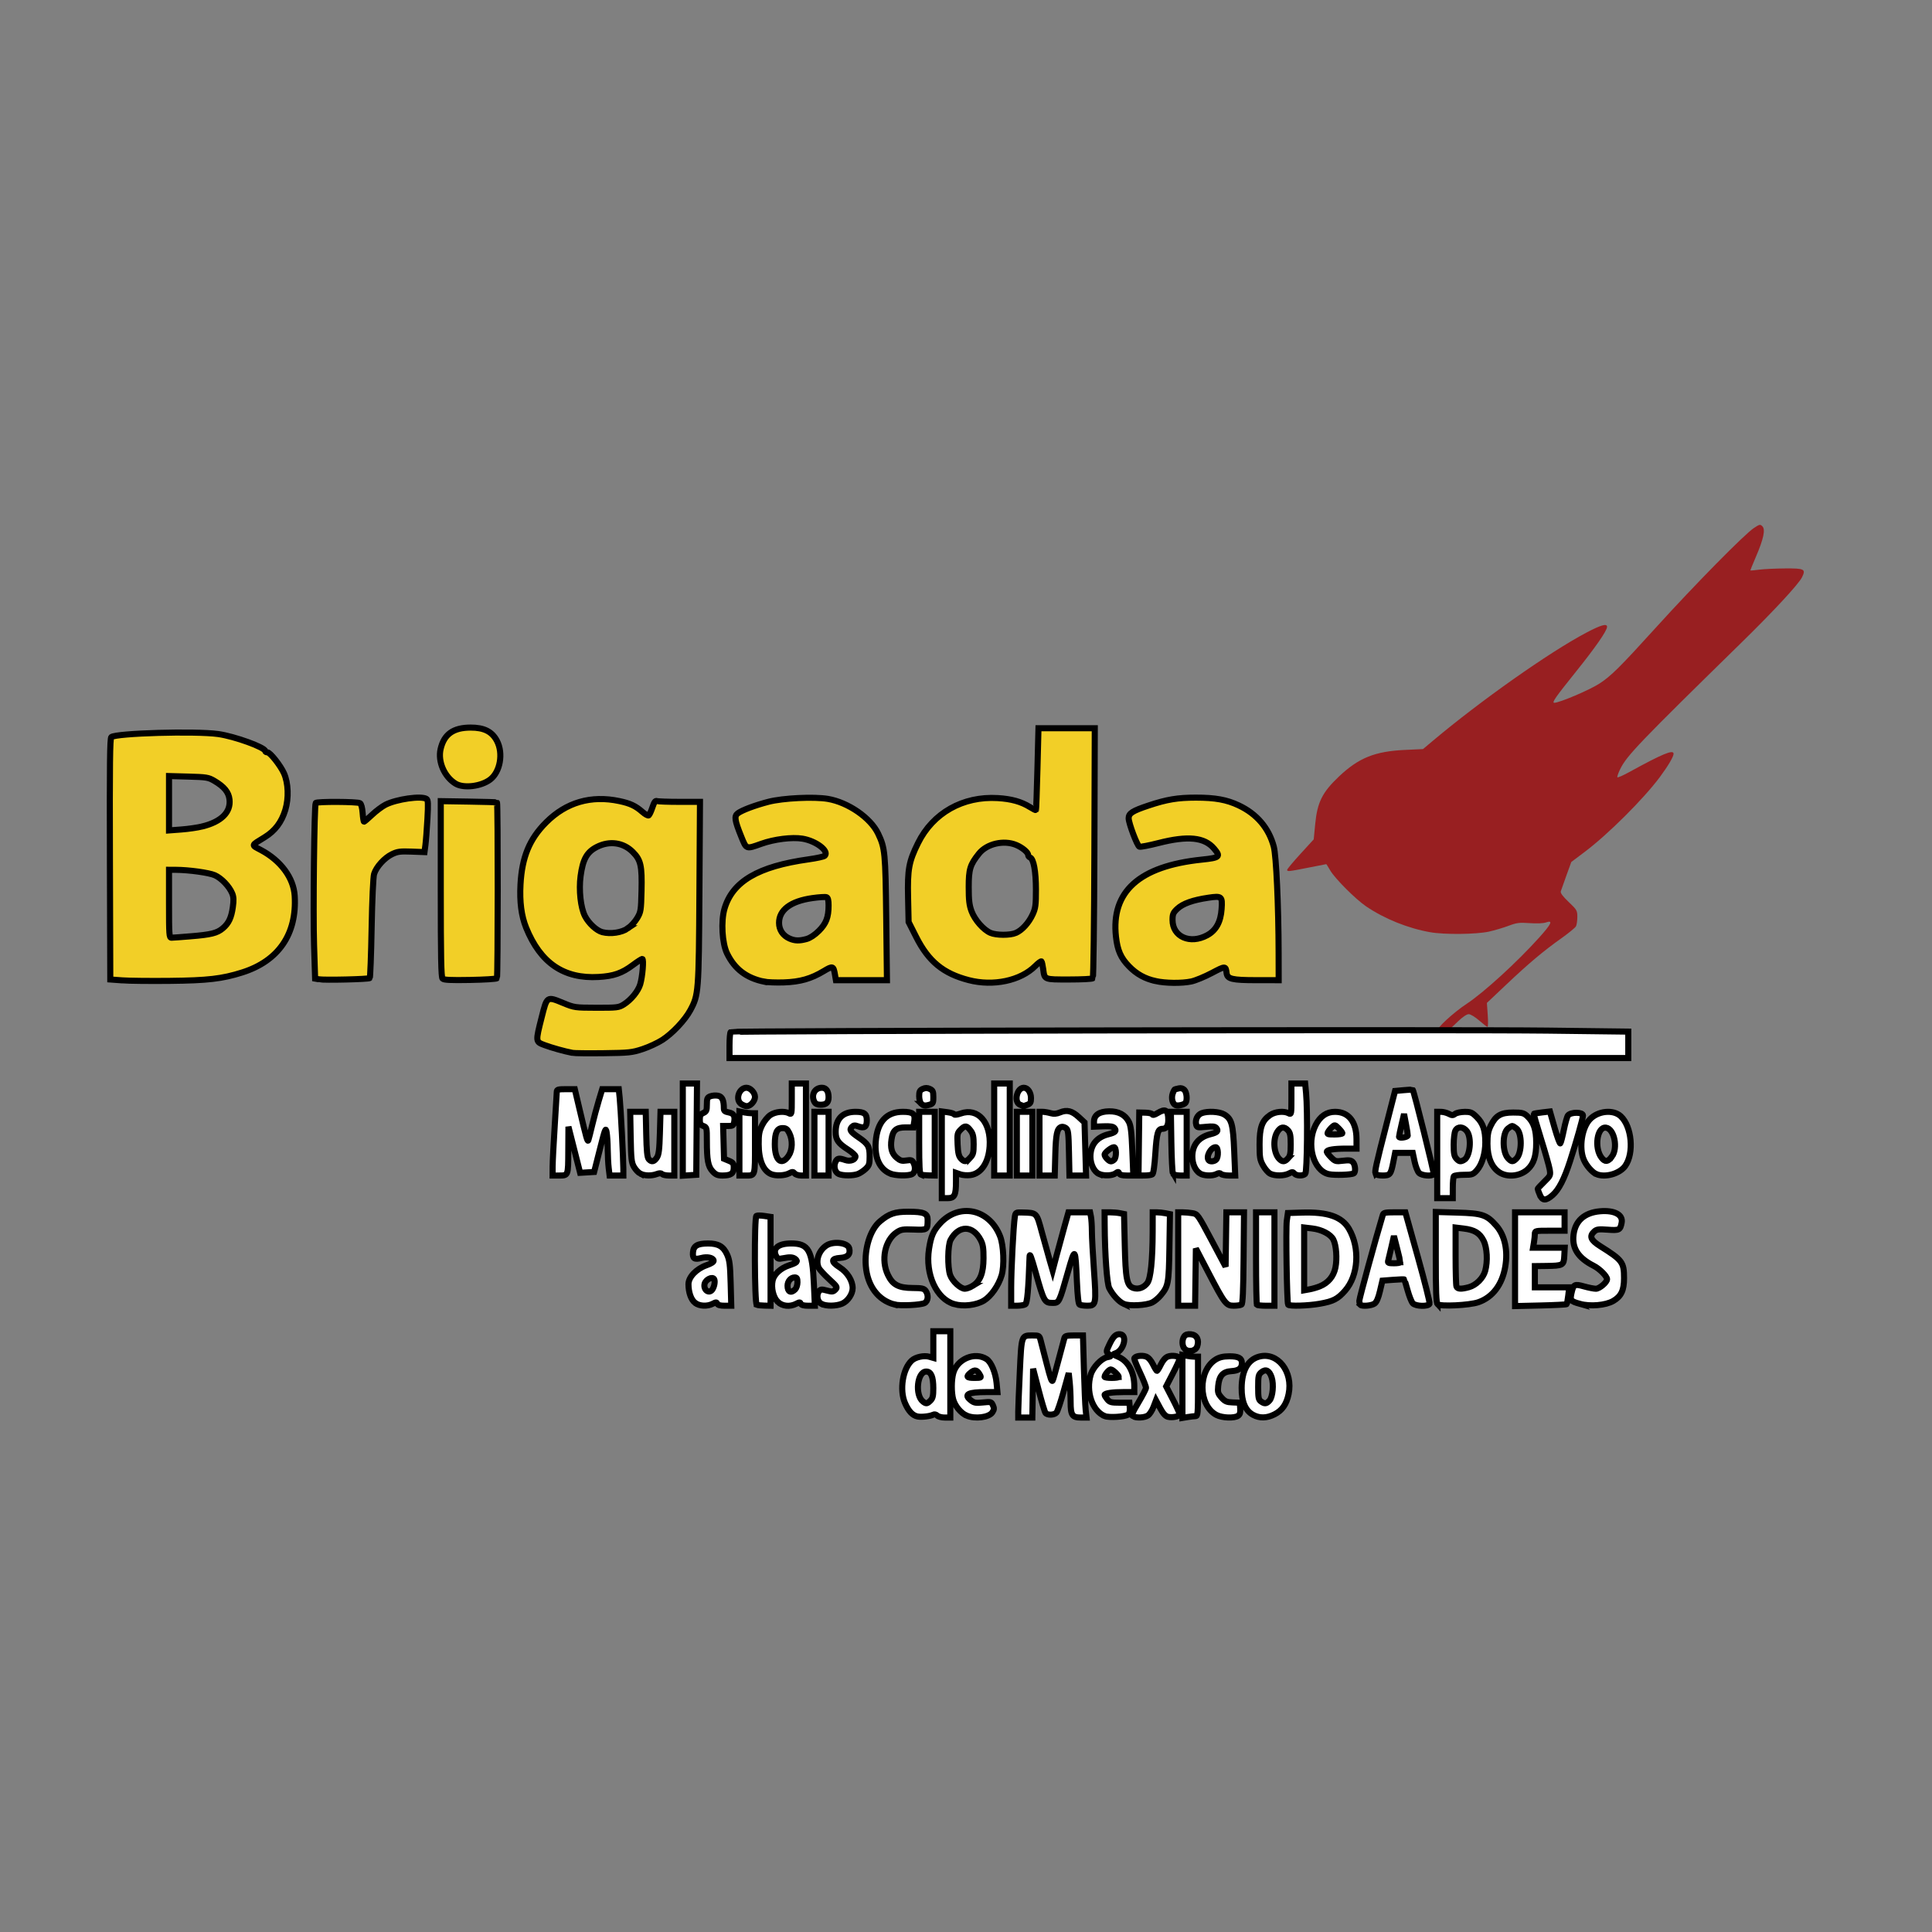 <svg xmlns="http://www.w3.org/2000/svg" xmlns:svg="http://www.w3.org/2000/svg" id="svg1" width="1365" height="1365" viewBox="0 0 1365 1365"><rect x="0" y="0" width="1365" height="1365" fill="#808080" stroke="none"/><defs id="defs1"></defs><g id="g1"><g id="g9" transform="translate(-8.585,-27.472)"><path style="fill:#f2cf27;stroke:#000000;stroke-opacity:1;stroke-width:4.3;stroke-dasharray:none" d="m 413,771.344 c -5.655,-1.097 -14.561,-3.582 -19.616,-5.473 -6.518,-2.439 -6.495,-2.214 -2.039,-19.871 3.731,-14.782 3.553,-14.667 15.254,-9.839 7.735,3.192 8.228,3.261 23.401,3.3 14.512,0.037 15.738,-0.109 19.233,-2.282 5.159,-3.208 10.21,-9.377 11.672,-14.255 C 462.522,717.526 463.55,705 462.375,705 c -0.503,0 -3.491,1.927 -6.64,4.283 -7.771,5.812 -13.544,7.824 -24.235,8.442 -24.54,1.421 -41.112,-9.859 -51.209,-34.855 -3.335,-8.258 -4.632,-18.216 -3.967,-30.478 1.049,-19.357 6.321,-32.125 18.135,-43.922 14.183,-14.162 31.721,-19.258 51.705,-15.023 7.709,1.634 11.433,3.382 16.293,7.649 1.916,1.682 3.913,2.794 4.437,2.47 0.524,-0.324 1.709,-2.864 2.633,-5.645 1.224,-3.684 2.081,-4.902 3.158,-4.488 0.813,0.312 7.997,0.568 15.963,0.568 h 14.484 l -0.399,64.25 c -0.437,70.268 -0.583,72.16 -6.436,82.978 -3.789,7.004 -12.534,16.297 -19.717,20.954 -3.257,2.111 -9.557,5.035 -14,6.496 -7.476,2.459 -9.532,2.675 -27.578,2.904 -10.725,0.136 -20.625,0.028 -22,-0.238 z m 39.171,-87.962 c 2.175,-1.508 5.164,-4.798 6.642,-7.311 2.526,-4.297 2.707,-5.44 3.025,-19.136 0.413,-17.796 -0.502,-21.861 -6.206,-27.565 -6.736,-6.736 -16.42,-8.069 -25.385,-3.494 -7.026,3.586 -9.879,8.705 -11.467,20.579 -1.323,9.887 0.045,22.344 3.107,28.284 2.649,5.141 8.243,10.302 12.272,11.324 5.888,1.493 13.658,0.337 18.013,-2.681 z m 96.065,37.625 c -12.401,-2.637 -20.589,-8.898 -25.939,-19.831 -3.516,-7.186 -4.431,-22.763 -1.858,-31.615 5.613,-19.308 23.73,-29.962 59.428,-34.948 5.702,-0.796 10.843,-1.923 11.423,-2.503 3.307,-3.307 -6.11,-10.534 -15.775,-12.107 -7.39,-1.203 -19.867,0.353 -29.016,3.618 -10.906,3.892 -10.517,4.032 -14.22,-5.121 -4.634,-11.457 -5.068,-14.398 -2.416,-16.398 2.936,-2.214 12.05,-5.643 21.636,-8.138 10.201,-2.656 32.264,-3.726 42.073,-2.041 14.29,2.455 30.086,13.381 35.411,24.494 4.892,10.209 5.193,13.349 5.736,59.833 L 635.231,720 H 617.203 599.176 l -0.637,-3.77 c -1.073,-6.354 -1.546,-6.514 -7.903,-2.685 -9.008,5.426 -16.712,7.623 -28.136,8.02 -5.5,0.192 -11.919,-0.06 -14.264,-0.559 z M 578.5,690.881 c 2.474,-0.685 5.769,-2.876 8.637,-5.744 5.142,-5.142 6.849,-9.601 6.857,-17.918 0.004,-3.765 -0.423,-5.446 -1.487,-5.854 -0.821,-0.315 -5.34,-0.027 -10.042,0.641 C 567.267,664.162 559,670.331 559,679.513 c 0,4.933 2.748,9.033 7.415,11.066 3.808,1.658 6.909,1.736 12.085,0.303 z M 693,719.945 c -17.982,-4.662 -28.365,-13.185 -37.096,-30.45 l -5.37,-10.618 -0.376,-17.239 c -0.438,-20.074 0.518,-25.302 7.037,-38.505 10.513,-21.292 31.715,-33.264 56.305,-31.795 9.659,0.577 16.701,2.549 22.844,6.397 2.114,1.324 3.988,2.263 4.163,2.086 0.175,-0.177 0.647,-13.26 1.049,-29.072 L 742.287,542 h 19.893 19.893 l -0.286,87.917 c -0.157,48.354 -0.661,88.292 -1.119,88.75 -0.458,0.458 -8.012,0.833 -16.786,0.833 -17.855,0 -17.259,0.244 -18.283,-7.476 -0.344,-2.596 -0.882,-4.976 -1.195,-5.289 -0.313,-0.313 -2.288,1.149 -4.388,3.25 -10.388,10.388 -29.635,14.466 -47.014,9.96 z m 33.282,-33.326 c 4.4,-1.888 9.159,-7.127 11.917,-13.119 2.014,-4.376 2.3,-6.559 2.293,-17.5 -0.008,-12.904 -1.621,-21.728 -4.147,-22.698 C 735.605,633.018 735,632.238 735,631.567 c 0,-1.848 -4.064,-5.278 -8.402,-7.091 -8.807,-3.68 -20.763,-0.922 -26.349,6.078 C 693.947,638.453 693,641.541 693,654.197 c 0,9.363 0.412,12.829 2.044,17.19 2.265,6.053 8.368,13.017 13.284,15.155 4.123,1.793 13.858,1.835 17.955,0.078 z M 825,720.61 c -7.578,-1.685 -13.41,-4.927 -18.775,-10.438 -5.77,-5.927 -8.103,-11.216 -9.179,-20.815 -3.582,-31.945 16.398,-49.935 60.575,-54.54 12.787,-1.333 13.585,-2.042 8.753,-7.785 -6.785,-8.063 -18.563,-9.242 -39.295,-3.932 -6.66,1.706 -12.722,2.866 -13.471,2.579 C 812.06,625.086 806,609.093 806,605.603 c 0,-3.51 2.638,-5.203 14.027,-9.003 12.907,-4.306 20.568,-5.584 33.473,-5.584 13.698,0 21.705,1.45 30.266,5.48 12.764,6.01 21.238,15.963 24.759,29.079 1.753,6.532 3.359,41.688 3.433,75.175 L 912,720 896.25,719.985 c -17.227,-0.016 -20.541,-0.805 -21.049,-5.01 -0.621,-5.138 -0.841,-5.139 -10.421,-0.073 -5.104,2.699 -11.665,5.401 -14.579,6.003 -6.786,1.402 -18.165,1.269 -25.201,-0.295 z m 36.5,-32.383 c 6.255,-3.411 9.531,-9.371 10.169,-18.499 0.627,-8.967 0.122,-9.399 -9.359,-7.999 -10.962,1.618 -18.029,4.142 -21.946,7.836 -2.884,2.72 -3.363,3.837 -3.363,7.839 0,11.944 12.4,17.422 24.5,10.823 z M 95,720.122 86.5,719.5 86.244,634.377 c -0.202,-67.341 0.007,-85.336 1,-86.142 3.417,-2.774 59.307,-4.375 75.433,-2.16 C 174.26,547.665 196,555.551 196,558.162 c 0,0.461 0.665,0.838 1.477,0.838 1.922,0 9.28,9.284 11.756,14.833 3.068,6.875 3.451,17.557 0.927,25.867 -2.634,8.672 -7.253,14.782 -14.59,19.3 -9.84,6.059 -9.631,5.317 -2.559,9.086 14.034,7.48 23.021,19.692 23.782,32.316 1.628,27.01 -11.404,46.017 -37.121,54.141 -14.169,4.476 -24.294,5.65 -51.172,5.935 -13.75,0.146 -28.825,-0.015 -33.5,-0.357 z m 48.399,-31.139 c 14.373,-1.191 18.557,-2.233 22.591,-5.628 4.18,-3.517 6.029,-7.426 7.104,-15.018 0.687,-4.854 0.574,-7.194 -0.469,-9.69 -2.072,-4.96 -7.621,-10.757 -12.261,-12.809 -4.085,-1.807 -18.391,-3.786 -27.614,-3.82 L 128,642 v 24 c 0,22.197 0.132,23.999 1.75,23.984 0.963,-0.009 7.105,-0.459 13.649,-1.002 z m 7.996,-77.574 c 13.503,-3.303 20.355,-10.065 19.338,-19.083 -0.582,-5.167 -3.732,-9.03 -10.723,-13.151 -4.152,-2.447 -5.524,-2.675 -18.25,-3.024 L 128,575.773 v 19.203 19.203 l 8.75,-0.664 c 4.812,-0.365 11.403,-1.313 14.645,-2.106 z m 82.465,107.955 -2.64,-0.476 -0.75,-23.694 c -0.724,-22.879 0.149,-98.769 1.154,-100.396 0.683,-1.105 29.542,-0.978 31.306,0.138 0.89,0.563 1.597,3.204 1.87,6.985 0.242,3.344 0.68,6.079 0.973,6.079 0.293,0 2.86,-2.2 5.703,-4.89 2.844,-2.689 7.097,-5.873 9.453,-7.074 7.796,-3.977 25.274,-6.459 28.977,-4.115 1.157,0.733 1.274,3.256 0.656,14.235 -0.413,7.339 -1.046,15.594 -1.407,18.344 l -0.656,5 -9.225,-0.351 c -7.9,-0.301 -9.875,-0.037 -13.747,1.838 -5.333,2.582 -11.091,8.938 -12.633,13.948 -0.645,2.096 -1.365,17.856 -1.746,38.233 -0.356,19.067 -0.956,34.975 -1.332,35.351 -0.805,0.804 -32.103,1.541 -35.956,0.846 z M 321.25,718.877 c -0.973,-0.994 -1.25,-15.037 -1.251,-63.327 l -10e-4,-62.05 19.729,0.312 c 10.851,0.171 19.849,0.431 19.995,0.577 0.718,0.718 0.664,123.55 -0.054,124.274 -0.458,0.461 -9.008,0.985 -19,1.165 -13.778,0.248 -18.47,0.019 -19.418,-0.95 z m 9.207,-137.74 c -7.954,-4.85 -12.614,-15.615 -10.578,-24.435 2.416,-10.465 8.922,-15.141 21.121,-15.179 9.59,-0.03 15.21,2.794 18.68,9.384 4.636,8.805 2.316,21.973 -4.821,27.361 -6.457,4.875 -18.743,6.32 -24.401,2.869 z" id="path13"></path><path style="fill:#981f21" d="m 576.673,755.25 c 29.245,-0.147 77.395,-0.147 107,-8e-5 29.605,0.147 5.677,0.268 -53.173,0.268 -58.85,5e-5 -83.072,-0.12 -53.827,-0.268 z m 448.15,-0.008 c -2.254,-0.485 10.449,-12.265 20.041,-18.584 12.107,-7.976 35.811,-29.651 51.291,-46.9 8.64,-9.627 9.86,-12.357 4.724,-10.567 -1.885,0.657 -6.443,0.854 -11.509,0.496 -7.376,-0.521 -9.187,-0.291 -15.014,1.902 -3.644,1.372 -9.828,3.204 -13.741,4.072 -8.988,1.993 -31.466,2.227 -41.615,0.434 -15.714,-2.776 -32.268,-9.458 -45.233,-18.256 -7.41,-5.029 -21.938,-19.569 -25.321,-25.341 -1.45,-2.474 -2.706,-4.497 -2.791,-4.494 -0.085,0.002 -5.78,1.117 -12.655,2.477 -14.216,2.812 -15,2.892 -15,1.524 0,-0.547 4.219,-5.61 9.377,-11.25 l 9.377,-10.255 1.061,-10.932 c 1.483,-15.278 5.021,-22.355 16.705,-33.415 13.994,-13.247 25.439,-17.864 46.715,-18.85 l 12.734,-0.59 6.766,-5.69 c 33.782,-28.414 82.318,-62.641 108.409,-76.451 10.445,-5.528 14.856,-6.791 14.856,-4.254 0,2.774 -8.047,14.373 -22.221,32.028 C 1107.4,520.258 1104.801,524 1106.736,524 c 3.635,0 24.659,-8.926 31.764,-13.486 8.179,-5.25 14.617,-11.634 40.35,-40.014 27.202,-30.001 62.336,-65.677 68.949,-70.012 4.004,-2.625 4.413,-2.705 5.958,-1.159 2.253,2.253 0.801,9.039 -4.625,21.617 -2.241,5.195 -3.975,9.519 -3.853,9.609 0.122,0.09 2.921,-0.185 6.221,-0.611 3.3,-0.426 11.527,-0.813 18.281,-0.859 13.765,-0.095 14.803,0.448 11.952,6.257 -2.364,4.815 -20.098,23.947 -42.789,46.159 -72.156,70.634 -80.993,79.85 -85.62,89.283 -1.425,2.906 -2.329,5.545 -2.009,5.865 0.32,0.32 4.093,-1.347 8.384,-3.703 23.571,-12.946 31.302,-16.133 31.302,-12.905 0,2.036 -3.934,8.698 -9.756,16.52 -11.401,15.318 -36.392,40.228 -52.725,52.554 l -9.787,7.386 -3.446,9.5 c -1.895,5.225 -3.683,10.272 -3.973,11.215 -0.362,1.179 1.38,3.53 5.581,7.527 5.817,5.536 6.107,6.039 6.107,10.601 0,2.634 -0.435,5.602 -0.967,6.596 -0.532,0.994 -5.144,4.772 -10.25,8.396 -12.838,9.112 -22.968,17.628 -38.983,32.767 l -13.699,12.951 0.598,8.474 c 0.329,4.661 0.266,8.474 -0.139,8.474 -0.406,0 -3.052,-2.025 -5.881,-4.5 -2.86,-2.502 -6.152,-4.5 -7.415,-4.5 -1.37,0 -4.352,2.006 -7.517,5.057 -2.886,2.781 -5.247,5.002 -5.247,4.935 0,-0.067 -0.675,0.092 -1.5,0.354 -2.927,0.928 -5.522,1.252 -7.176,0.896 z m 76.992,0.008 c 10.624,-0.162 27.724,-0.162 38,5.4e-4 10.276,0.162 1.584,0.295 -19.316,0.295 -20.9,-3e-4 -29.308,-0.133 -18.684,-0.295 z" id="path10"></path><path style="fill:#ffffff;stroke:#000000;stroke-opacity:1;stroke-width:4.3;stroke-dasharray:none" d="m 657,1028.273 c -3.605,-0.646 -6.525,-3.741 -9.036,-9.578 -3.984,-9.261 -1.564,-24.228 4.856,-30.034 2.674,-2.419 8.583,-3.693 12.249,-2.641 L 668,986.86 V 977.43 968 h 6 6 v 30.5 30.5 h -3.929 c -2.161,0 -4.554,-0.626 -5.319,-1.391 -0.806,-0.806 -1.993,-1.07 -2.821,-0.628 -2.078,1.107 -8.034,1.812 -10.931,1.292 z M 666,1017 c 1.609,-1.609 1.997,-3.321 1.985,-8.75 -0.018,-8.136 -1.56,-11.75 -5.015,-11.75 -6.393,0 -8.155,16.754 -2.234,21.25 2.222,1.687 2.927,1.587 5.264,-0.75 z m 25.45,10.593 c -3.992,-1.739 -8.115,-6.724 -9.406,-11.374 -1.348,-4.853 -1.317,-13.695 0.065,-18.672 2.78,-10.014 15.231,-15.206 23.56,-9.824 3.213,2.076 6.342,9.591 7.021,16.864 l 0.599,6.414 h -7.52 c -13.482,0 -16.585,1.64 -11.168,5.901 2.205,1.735 3.494,1.953 8.459,1.435 5.598,-0.585 5.909,-0.497 7.04,1.985 0.964,2.116 0.892,3.042 -0.388,4.996 -2.375,3.624 -12.321,4.864 -18.262,2.277 z m 9.639,-28.426 c -2.038,-3.808 -3.622,-4.324 -6.448,-2.1 -3.836,3.017 -3.279,3.933 2.394,3.933 4.572,0 4.945,-0.169 4.055,-1.832 z m 26.907,25.582 c -0.002,-2.337 0.491,-14.825 1.096,-27.75 1.241,-26.526 1.058,-26 9.06,-26 4.674,0 4.79,0.076 5.739,3.75 0.533,2.062 2.353,9.116 4.046,15.674 2.957,11.458 3.645,13.403 4.416,12.493 0.194,-0.229 2.017,-6.717 4.052,-14.417 2.034,-7.7 3.931,-14.787 4.214,-15.75 0.42,-1.427 1.679,-1.75 6.809,-1.75 h 6.293 l 0.667,23.75 c 0.367,13.062 0.932,26.113 1.255,29 l 0.588,5.25 h -4.044 C 766.132,1029 765,1027.28 765,1018.075 c 0,-4.28 -0.299,-10.644 -0.665,-14.142 l -0.665,-6.36 -3.67,13.161 c -2.018,7.239 -4.249,13.859 -4.958,14.713 -1.545,1.862 -6.405,2.051 -7.782,0.302 -0.541,-0.688 -2.734,-8 -4.872,-16.25 l -3.888,-15 -0.274,17.25 -0.274,17.25 H 732.976 728 Z m 61.024,3.198 c -8.791,-3.734 -13.366,-17.386 -9.808,-29.263 1.542,-5.145 7.513,-11.48 11.591,-12.295 3.044,-0.609 3.075,-0.668 1.16,-2.257 -1.95,-1.618 -1.946,-1.676 0.376,-6.632 2.784,-5.943 4.742,-7.768 7.856,-7.327 5.112,0.725 2.305,11.575 -3.471,13.418 -2.017,0.643 -1.84,0.873 1.904,2.467 7.033,2.993 11.353,10.858 11.366,20.692 L 810,1011 h -7.375 c -8.07,0 -13.625,0.821 -13.625,2.014 0,0.42 0.862,1.827 1.914,3.125 1.674,2.064 2.774,2.361 8.75,2.361 H 806.5 l 0.301,3.586 c 0.186,2.214 -0.249,4.041 -1.135,4.777 -1.958,1.625 -13.589,2.384 -16.645,1.085 z M 799,1000.314 C 799,999.083 794.684,995 793.382,995 792.126,995 789,998.725 789,1000.222 c 0,0.428 2.25,0.777 5,0.777 2.75,0 5,-0.308 5,-0.685 z m 10.075,27.753 c -1.156,-0.732 -0.434,-2.561 3.828,-9.691 2.889,-4.834 5.299,-9.484 5.356,-10.333 0.057,-0.849 -1.778,-5.544 -4.078,-10.432 C 811.881,992.723 810,988.146 810,987.441 c 0,-1.797 5.125,-2.724 8.327,-1.507 1.684,0.64 3.489,2.693 4.873,5.541 C 824.409,993.964 825.669,996 826,996 c 0.331,0 1.591,-2.036 2.8,-4.524 1.384,-2.849 3.189,-4.901 4.873,-5.541 3.106,-1.181 8.311,-0.313 8.364,1.395 0.02,0.644 -2.118,5.333 -4.75,10.421 L 832.5,1007 l 4.786,9.25 c 2.632,5.088 4.77,9.777 4.75,10.421 -0.047,1.522 -5.072,2.61 -8.306,1.798 -1.741,-0.437 -3.441,-2.339 -5.468,-6.116 l -2.941,-5.482 -1.744,4.566 c -0.959,2.511 -2.706,5.24 -3.883,6.064 -2.361,1.654 -8.392,1.975 -10.619,0.566 z M 844,1007.006 V 984.75 l 3.125,0.625 c 1.719,0.344 4.194,0.625 5.5,0.625 H 855 v 21 c 0,19.329 -0.139,21.001 -1.75,21.011 -0.963,0.01 -3.438,0.29 -5.5,0.631 l -3.75,0.62 z m 23.984,20.143 c -12.859,-6.833 -13.143,-31.325 -0.455,-39.166 2.561,-1.583 5.192,-2.208 9.463,-2.248 6.474,-0.061 9.008,1.26 9.008,4.697 0,3.784 -2.149,5.461 -7.399,5.775 -6.057,0.363 -8.655,3.3 -9.354,10.576 -0.419,4.364 -0.144,5.301 2.394,8.141 2.436,2.727 3.62,3.237 7.864,3.393 l 4.996,0.183 0.323,3.96 c 0.236,2.894 -0.152,4.308 -1.441,5.25 -2.621,1.916 -11.332,1.598 -15.397,-0.562 z m 26,-0.016 c -5.506,-2.952 -8.206,-9.246 -8.143,-18.979 0.081,-12.306 4.385,-20.06 12.323,-22.197 13.057,-3.516 24.153,10.56 20.854,26.454 -1.497,7.213 -4.547,11.591 -9.989,14.34 -5.423,2.739 -10.412,2.866 -15.046,0.382 z m 11.53,-10.148 c 2.304,-2.546 3.135,-11.489 1.52,-16.38 -1.605,-4.864 -4.131,-6.156 -7.192,-3.678 -2.131,1.726 -2.343,2.681 -2.343,10.566 0,7.427 0.278,8.872 1.941,10.088 2.62,1.916 3.915,1.789 6.073,-0.596 z m -59.889,-36.502 c -1.952,-1.952 -2.119,-6.425 -0.331,-8.87 0.907,-1.241 2.322,-1.672 4.732,-1.441 4.121,0.394 5.988,4.033 4.399,8.579 -1.167,3.34 -6.201,4.331 -8.8,1.733 z M 499.669,947.955 c -2.838,-2.232 -4.655,-7.36 -4.664,-13.162 -0.008,-5.033 5.543,-10.864 12.771,-13.417 3.483,-1.23 5.181,-2.361 4.995,-3.326 -0.386,-2.003 -4.579,-2.88 -8.612,-1.8 -4.963,1.329 -6.335,0.417 -5.97,-3.969 0.386,-4.636 3.112,-6.245 10.611,-6.266 7.262,-0.02 10.911,2.093 13.479,7.806 1.77,3.937 2.171,7.177 2.532,20.429 l 0.429,15.75 h -4.651 c -3.071,0 -4.834,-0.477 -5.19,-1.404 -0.462,-1.204 -0.921,-1.205 -3.219,-0.006 -3.906,2.038 -9.472,1.755 -12.51,-0.635 z M 511.74,938.75 c 1.501,-1.905 2.273,-6.112 1.386,-7.547 -1.26,-2.039 -5.95,0.25 -6.709,3.275 -1.04,4.145 2.92,7.324 5.323,4.272 z M 543.25,949.338 c -1.596,-0.644 -1.837,-61.857 -0.247,-62.84 0.552,-0.341 3.027,-0.316 5.5,0.054 L 553,887.227 V 918.614 950 l -4.25,-0.079 c -2.337,-0.043 -4.812,-0.306 -5.5,-0.583 z m 14.759,-2.175 c -3.133,-3.133 -4.69,-9.785 -3.528,-15.074 0.952,-4.332 5.623,-8.63 11.503,-10.583 5.67,-1.883 6.595,-2.781 4.586,-4.448 -1.715,-1.424 -3.92,-1.577 -8.733,-0.606 -3.157,0.637 -3.826,0.436 -4.835,-1.449 -2.894,-5.408 1.342,-9.002 10.612,-9.002 12.244,0 14.941,4.812 16,28.54 L 584.302,950 h -4.683 c -3.098,0 -4.865,-0.475 -5.221,-1.404 -0.462,-1.204 -0.921,-1.205 -3.219,-0.006 -4.571,2.385 -9.941,1.803 -13.171,-1.427 z m 12.42,-8.734 c 0.864,-0.864 1.571,-3.114 1.571,-5 C 572,930.709 571.601,930 570.071,930 567.312,930 565,932.692 565,935.905 c 0,4.359 2.453,5.499 5.429,2.524 z M 589,948.712 c -2.887,-1.453 -3.846,-6.216 -1.794,-8.915 1.125,-1.479 1.851,-1.55 5.55,-0.542 3.715,1.013 4.478,0.935 6,-0.614 1.663,-1.692 1.457,-2.038 -4.426,-7.458 -3.393,-3.126 -6.656,-6.667 -7.25,-7.868 -2.494,-5.043 -0.015,-12.346 5.393,-15.89 4.959,-3.249 15.096,-1.992 16.097,1.996 1.055,4.203 -1.025,6.433 -6.317,6.773 -6.623,0.426 -6.74,2.642 -0.357,6.738 5.405,3.468 9.106,9.42 9.1,14.632 -0.005,4.213 -3.484,9.322 -7.486,10.994 -4.231,1.768 -11.156,1.84 -14.51,0.152 z m 51.5,0.416 c -11.543,-3.055 -19.027,-13.097 -20.201,-27.107 -1.052,-12.543 3.178,-25.879 10.039,-31.652 6.463,-5.439 10.555,-6.816 20.163,-6.789 10.831,0.031 13.506,1.162 13.486,5.704 -0.03,7.16 -0.159,7.25 -9.787,6.883 -7.808,-0.297 -9.058,-0.088 -12.199,2.039 -8.285,5.61 -11.11,19.572 -6.076,30.024 3.358,6.972 7.517,9.182 17.367,9.23 6.609,0.033 8.098,0.35 9.29,1.98 2.164,2.958 1.793,7.289 -0.74,8.644 -2.65,1.418 -17.231,2.131 -21.34,1.043 z m 42.338,-0.251 c -12.615,-3.564 -20.665,-21.095 -17.893,-38.963 1.405,-9.058 2.961,-12.698 7.639,-17.876 13.587,-15.04 34.967,-10.58 42.582,8.883 2.525,6.454 3.091,20.858 1.083,27.579 -2.145,7.18 -7.408,14.717 -12.447,17.825 -5.291,3.263 -14.487,4.383 -20.965,2.553 z m 12.871,-12.842 c 5.411,-3.299 7.703,-9.078 7.75,-19.535 0.032,-7.216 -0.37,-9.782 -2.028,-12.943 -5.553,-10.586 -15.527,-10.612 -21.247,-0.057 -2.018,3.723 -2.233,19.237 -0.342,24.7 1.512,4.37 7.303,9.802 10.443,9.796 1.218,-0.002 3.66,-0.884 5.425,-1.961 z M 723,937.4 c 0,-12.749 1.61,-44.176 2.569,-50.15 0.506,-3.154 0.661,-3.247 5.226,-3.132 10.456,0.263 10.092,-0.102 13.874,13.882 1.859,6.875 4.339,15.775 5.51,19.777 l 2.129,7.277 2.701,-10.277 c 1.486,-5.652 3.998,-14.89 5.582,-20.527 L 763.472,884 h 7.639 7.639 l 0.625,3.125 c 0.344,1.719 0.634,6.331 0.646,10.25 0.012,3.919 0.671,16.248 1.466,27.399 1.716,24.078 1.5,25.233 -4.713,25.211 -2.351,-0.008 -4.81,-0.356 -5.464,-0.771 -0.784,-0.498 -1.419,-6.033 -1.865,-16.235 -1.074,-24.601 -1.236,-24.776 -6.347,-6.831 C 756.801,948.259 756.932,948 752.074,948 c -5.398,0 -6.05,-1.166 -11.472,-20.511 -3.506,-12.51 -4.51,-15.119 -4.616,-11.989 -0.788,23.204 -1.637,32.668 -3.01,33.536 -0.812,0.513 -3.388,0.94 -5.726,0.949 L 723,950 Z m 79.45,11.261 c -3.357,-1.537 -7.635,-6.187 -10.146,-11.031 -1.625,-3.133 -3.114,-23.712 -3.249,-44.88 L 789,884 h 3.875 c 2.131,0 5.223,0.27 6.872,0.599 l 2.997,0.599 0.505,21.651 c 0.567,24.33 1.48,28.982 6.002,30.571 3.552,1.248 7.456,-0.128 9.978,-3.515 2.357,-3.166 3.684,-16.012 3.737,-36.155 L 823,884 h 2.875 c 1.581,0 4.322,0.289 6.09,0.643 l 3.215,0.643 -0.376,23.607 c -0.407,25.502 -0.747,27.34 -6.272,33.893 -1.524,1.807 -4.119,3.983 -5.768,4.836 -4.214,2.179 -16.455,2.805 -20.314,1.039 z M 841,917 v -33 l 3.25,0.011 c 1.788,0.006 4.878,0.28 6.869,0.61 3.539,0.585 3.835,1.006 13.5,19.182 l 9.881,18.583 0.272,-19.193 0.272,-19.193 6.228,-6.4e-4 6.228,-6.4e-4 -0.291,32.217 c -0.215,23.835 -0.605,32.417 -1.5,32.985 -0.665,0.423 -3.099,0.775 -5.408,0.784 -5.404,0.02 -6.448,-1.344 -17.963,-23.459 L 853.5,909.552 853.229,929.776 852.959,950 H 846.979 841 Z m 55.667,32.333 C 896.3,948.967 896,934.117 896,916.333 V 884 h 6.5 6.5 v 33 33 h -5.833 c -3.208,0 -6.133,-0.3 -6.5,-0.667 z M 918.669,949.25 c -0.869,-1.451 -1.698,-53.816 -0.938,-59.25 l 0.769,-5.5 10,-0.31 c 18.112,-0.561 28.122,2.895 33.129,11.439 7.925,13.523 6.705,33.031 -2.738,43.758 -5.175,5.879 -8.308,7.496 -17.809,9.191 -8.249,1.472 -21.693,1.875 -22.413,0.672 z M 941,936.323 c 5.983,-2.434 9.784,-6.966 11.081,-13.211 1.319,-6.352 0.616,-15.863 -1.47,-19.897 -1.947,-3.765 -8.182,-7.029 -14.947,-7.824 L 930,894.725 v 22.183 22.183 l 3.75,-0.672 c 2.062,-0.37 5.325,-1.313 7.25,-2.096 z m 28.667,13.011 C 969.3,948.967 969,947.651 969,946.409 c 0,-1.686 11.576,-43.968 16.607,-60.659 0.443,-1.469 1.76,-1.75 8.21,-1.748 l 7.683,0.002 8.829,31.571 c 4.856,17.364 8.583,32.213 8.281,32.998 -0.829,2.161 -9.858,1.916 -11.883,-0.322 -0.871,-0.963 -2.504,-5.077 -3.631,-9.142 -1.126,-4.066 -2.182,-7.526 -2.346,-7.69 -0.164,-0.164 -3.706,-0.04 -7.873,0.275 l -7.575,0.573 -1.738,7.371 c -1.194,5.065 -2.406,7.839 -3.874,8.867 -2.158,1.511 -8.794,2.061 -10.025,0.83 z M 997.975,919.25 c -0.014,-0.412 -1.042,-4.749 -2.285,-9.637 l -2.26,-8.887 -1.795,7.887 c -0.987,4.338 -2.014,8.675 -2.283,9.637 -0.413,1.482 0.21,1.75 4.079,1.75 2.512,0 4.556,-0.338 4.543,-0.75 z m 26.275,29.657 c -0.947,-0.99 -1.25,-9.055 -1.25,-33.229 v -31.922 l 15.25,0.438 c 17.58,0.505 20.722,1.558 27.452,9.204 6.075,6.902 8.39,17.508 6.362,29.154 -2.193,12.596 -8.912,21.453 -18.931,24.96 -6.28,2.198 -27.151,3.205 -28.883,1.394 z m 22.203,-12.016 c 5.055,-1.403 10.035,-6.383 11.438,-11.438 1.903,-6.852 1.391,-16.472 -1.141,-21.468 -2.721,-5.369 -6.378,-7.594 -14,-8.518 l -5.75,-0.697 v 20.033 c 0,11.018 0.273,20.745 0.607,21.615 0.711,1.854 3.362,1.996 8.846,0.473 z M 1079,917.124 V 884 h 17.5 17.5 v 6.5 6.5 h -10.5 c -10.219,0 -10.5,0.06 -10.511,2.25 -0.01,1.238 -0.29,3.938 -0.631,6 l -0.62,3.75 h 11.181 11.181 l -0.3,5.709 c -0.355,6.756 -0.861,7.035 -13.05,7.191 L 1093,922 v 7.5 7.5 h 12.138 12.138 l -0.67,5.699 c -0.368,3.134 -0.895,5.924 -1.171,6.2 -0.276,0.276 -8.586,0.692 -18.468,0.925 L 1079,950.248 Z m 45.689,31.512 c -6.475,-1.827 -6.962,-2.465 -5.809,-7.598 1.398,-6.223 2.093,-6.59 8.882,-4.685 3.228,0.906 6.993,1.647 8.366,1.647 2.509,0 7.872,-4.584 7.872,-6.728 0,-2.08 -5.227,-7.347 -9.376,-9.449 -11.009,-5.577 -15.432,-12.35 -14.302,-21.899 1.167,-9.854 7.65,-15.658 18.597,-16.651 10.161,-0.921 16.477,2.364 15.407,8.015 -0.994,5.252 -1.695,5.605 -9.892,4.985 -6.29,-0.476 -7.767,-0.283 -9.445,1.236 -3.726,3.372 -2.591,6.156 4.261,10.457 15.654,9.825 16.75,11.304 16.75,22.6 0,8.548 -1.994,12.759 -7.595,16.042 -5.368,3.146 -16.409,4.09 -23.716,2.027 z m -28.24,-77.104 c -0.797,-1.907 -1.449,-3.724 -1.449,-4.037 0,-0.313 2.065,-2.576 4.588,-5.029 4.412,-4.288 4.562,-4.623 3.895,-8.713 -0.382,-2.339 -3.144,-12.068 -6.139,-21.62 -2.995,-9.551 -5.287,-17.525 -5.093,-17.718 0.193,-0.193 2.837,-0.644 5.876,-1.001 l 5.524,-0.649 3.329,11.663 c 1.831,6.415 3.64,11.305 4.02,10.867 0.38,-0.438 1.491,-4.723 2.468,-9.522 0.977,-4.8 2.284,-9.389 2.904,-10.198 1.95,-2.545 10.627,-2.524 10.627,0.025 0,1.921 -4.909,19.222 -9.193,32.399 -4.105,12.628 -7.899,19.995 -12.274,23.837 -4.77,4.188 -7.242,4.105 -9.084,-0.305 z M 674,843.368 v -30.632 l 4.229,0.567 c 2.326,0.312 4.368,0.984 4.538,1.494 0.171,0.514 2.192,0.25 4.532,-0.592 12.195,-4.385 21.589,6.242 20.483,23.173 -0.754,11.551 -5.942,19.296 -13.613,20.325 -2.216,0.297 -5.41,0.059 -7.098,-0.53 L 684,856.104 v 6.383 C 684,871.98 682.952,874 678.025,874 H 674 Z m 20.076,2.051 c 2.078,-2.212 2.424,-3.557 2.424,-9.427 0,-5.354 -0.449,-7.448 -2.061,-9.606 -2.838,-3.801 -3.97,-3.947 -7.014,-0.902 -2.472,2.472 -2.61,3.107 -2.276,10.472 0.27,5.952 0.814,8.347 2.258,9.942 2.48,2.74 3.728,2.651 6.668,-0.479 z M 1024,843.5 V 813 l 2.75,0.006 c 1.512,0.003 3.958,0.637 5.436,1.407 2.282,1.19 2.959,1.194 4.5,0.026 0.998,-0.757 4.005,-1.39 6.682,-1.407 4.316,-0.028 5.295,0.395 8.64,3.741 4.35,4.35 5.979,9.191 5.987,17.796 0.01,7.86 -2.36,15.689 -5.963,19.723 -2.655,2.972 -3.333,3.209 -9.199,3.209 -3.483,0 -6.663,0.45 -7.067,1 -0.404,0.55 -0.742,4.263 -0.75,8.25 L 1035,874 h -5.5 -5.5 z m 18.961,3.521 c 4.303,-2.303 5.602,-15.765 1.967,-20.386 -2.59,-3.292 -6.405,-3.474 -8.07,-0.385 -0.667,1.238 -1.216,5.723 -1.219,9.968 -0.01,6.096 0.38,8.145 1.833,9.75 2.075,2.293 2.884,2.448 5.49,1.053 z M 399.028,851.75 c 0.015,-3.438 0.678,-16.375 1.472,-28.75 0.795,-12.375 1.457,-23.288 1.472,-24.25 0.023,-1.48 1.007,-1.75 6.374,-1.75 h 6.346 l 3.248,13.75 c 5.036,21.323 5.761,23.868 6.341,22.25 0.296,-0.825 1.498,-5.55 2.673,-10.5 1.174,-4.95 3.255,-12.713 4.623,-17.25 l 2.488,-8.25 h 5.851 5.851 l 0.644,6.25 c 0.718,6.976 2.555,42.622 2.576,50 L 449,858 h -4.861 -4.861 l -0.631,-5.25 c -0.347,-2.888 -0.66,-8.85 -0.697,-13.25 -0.036,-4.4 -0.385,-9.8 -0.776,-11.999 -0.658,-3.711 -1.002,-2.845 -4.764,12 l -4.054,15.999 -4.948,0.294 -4.948,0.294 -4.131,-16.294 L 410.199,823.5 410.1,840.143 C 409.989,858.638 410.246,858 402.918,858 H 399 Z m 62.027,4.983 c -1.345,-0.681 -3.37,-2.811 -4.5,-4.735 -1.823,-3.103 -2.092,-5.5 -2.386,-21.248 L 453.838,813 h 5.493 5.493 l 0.338,15.849 c 0.246,11.554 0.71,16.296 1.71,17.5 1.961,2.36 3.823,2.045 5.806,-0.98 1.378,-2.104 1.809,-5.615 2.147,-17.5 L 475.248,813 H 480.124 485 v 22.5 22.5 h -3.8 c -2.09,0 -4.267,-0.467 -4.837,-1.037 -0.716,-0.716 -1.881,-0.716 -3.765,0 -3.643,1.385 -8.545,1.288 -11.543,-0.23 z M 491,825.555 V 793 h 5.014 5.014 l -0.264,32.25 -0.264,32.25 -4.75,0.305 -4.75,0.305 z m 21.044,29.492 C 508.828,851.605 508,847.157 508,833.336 c 0,-9.091 -0.078,-9.415 -2.5,-10.336 -2.018,-0.767 -2.5,-1.634 -2.5,-4.497 0,-2.812 0.517,-3.782 2.5,-4.685 2.168,-0.988 2.5,-1.785 2.5,-6.003 0,-4.268 0.306,-4.981 2.5,-5.815 1.375,-0.523 3.803,-0.69 5.396,-0.371 2.942,0.588 4.105,3.105 4.105,8.885 0,1.781 0.722,2.399 3.39,2.9 3.658,0.686 4.714,2.592 3.874,6.987 -0.427,2.232 -1.011,2.599 -4.13,2.598 l -3.633,-0.002 0.312,11.579 0.312,11.579 3.438,1.437 c 2.976,1.243 3.438,1.901 3.438,4.888 0,4.135 -2.017,5.522 -8.033,5.522 -3.323,0 -4.722,-0.597 -6.923,-2.953 z M 531,835.375 V 812.75 l 3.125,0.625 c 1.719,0.344 4.194,0.625 5.5,0.625 H 542 v 21.393 C 542,859.189 542.373,858 534.918,858 H 531 Z m 22.5,21.68 c -5.668,-2.32 -8.826,-9.812 -8.884,-21.08 -0.037,-7.106 0.366,-9.354 2.42,-13.499 1.391,-2.808 3.944,-5.953 5.862,-7.224 3.649,-2.418 9.852,-2.991 13.168,-1.216 1.858,0.994 1.934,0.6 1.934,-10 V 793 h 5 5 v 32.5 32.5 h -3.378 c -1.858,0 -3.928,-0.663 -4.601,-1.474 -1.077,-1.298 -1.562,-1.298 -4.073,0 -3.073,1.589 -9.22,1.85 -12.449,0.528 z m 12.215,-12.959 c 2.808,-4.167 3.037,-11.084 0.534,-16.095 -1.41,-2.822 -2.324,-3.5 -4.719,-3.5 -3.949,0 -5.496,3.174 -5.515,11.316 -0.027,11.615 4.721,15.668 9.7,8.279 z M 584,835.5 V 813 h 5 5 v 22.5 22.5 h -5 -5 z m 17.28,21.48 c -2.724,-1.096 -3.915,-5.291 -2.428,-8.554 1.229,-2.697 2.411,-2.928 6.928,-1.353 3.478,1.212 7.22,-0.124 7.22,-2.578 0,-0.789 -2.422,-2.983 -5.381,-4.877 C 600.825,835.273 599,832.653 599,827.245 599,817.996 603.899,813 612.967,813 c 6.259,0 8.033,1.34 8.033,6.067 0,4.648 -1.758,5.841 -6.159,4.18 -2.254,-0.851 -3.172,-0.773 -4.31,0.365 -2.053,2.053 -1.203,3.419 4.582,7.367 6.918,4.721 7.886,6.385 7.886,13.557 0,5.341 -0.338,6.413 -2.75,8.714 -1.512,1.443 -4.017,3.102 -5.565,3.687 -3.356,1.268 -10.306,1.291 -13.405,0.043 z m 36.17,-0.387 c -7.411,-3.228 -11,-11.145 -10.149,-22.39 C 628.362,820.177 634.849,813 646.466,813 c 7.175,0 8.961,1.511 8.064,6.823 L 653.824,824 h -5.412 c -6.645,0 -8.984,1.962 -9.94,8.336 -0.936,6.239 0.169,10.184 3.677,13.137 2.483,2.089 3.666,2.421 6.831,1.914 3.197,-0.511 4.009,-0.274 4.924,1.435 1.71,3.196 1.32,6.988 -0.839,8.143 -2.697,1.443 -11.954,1.223 -15.615,-0.371 z M 659.25,857.338 C 658.303,856.956 658,851.514 658,834.917 V 813 h 5.5 5.5 v 22.5 22.5 l -4.25,-0.079 c -2.337,-0.043 -4.812,-0.306 -5.5,-0.583 z M 711,825.5 V 793 h 5.5 5.5 v 32.5 32.5 h -5.5 -5.5 z m 16,10 V 813 h 5.5 5.5 v 22.5 22.5 h -5.5 -5.5 z m 16,0 V 813 h 2.257 c 1.241,0 3.728,0.422 5.527,0.938 2.402,0.689 4.22,0.541 6.847,-0.557 4.771,-1.993 8.397,-1.051 13.233,3.437 l 3.967,3.682 0.543,18.75 0.543,18.75 h -5.87 -5.87 l -0.338,-16.082 c -0.299,-14.253 -0.548,-16.235 -2.185,-17.431 -1.016,-0.742 -2.491,-1.102 -3.278,-0.8 -2.988,1.147 -3.807,4.964 -4.198,19.564 L 753.782,858 h -5.391 H 743 Z m 42.256,21.471 c -3.499,-1.407 -6.248,-6.802 -6.253,-12.271 -0.006,-8.291 4.368,-13.758 12.685,-15.852 4.967,-1.251 5.999,-2.316 4.266,-4.404 -0.892,-1.075 -2.989,-1.398 -7.836,-1.206 L 781.5,823.5 v -3.392 c 0,-4.798 3.677,-7.358 10.712,-7.46 6.593,-0.095 11.355,2.423 13.9,7.352 1.435,2.779 1.95,7.052 2.5,20.75 l 0.693,17.25 h -4.684 c -3.221,0 -4.862,-0.464 -5.254,-1.486 -0.504,-1.314 -0.815,-1.314 -2.691,0 -2.337,1.637 -7.928,1.861 -11.42,0.457 z M 795.8,846.8 c 1.705,-1.705 1.572,-8.8 -0.165,-8.8 -1.786,0 -6.635,3.832 -6.635,5.244 0,1.502 3.048,4.756 4.455,4.756 0.63,0 1.685,-0.54 2.345,-1.2 z m 17.431,-11.05 0.269,-22.25 4.45,0.101 c 2.448,0.056 4.615,0.594 4.815,1.196 0.231,0.694 1.529,0.385 3.55,-0.847 5.799,-3.536 7.685,-2.326 7.685,4.932 0,4.008 -1.407,6.118 -4.078,6.118 -3.251,0 -4.087,2.848 -5.036,17.163 -0.61,9.199 -1.378,14.53 -2.166,15.031 -0.671,0.426 -3.141,0.782 -5.489,0.791 L 812.962,858 Z m 24.078,21 c -0.445,-0.688 -0.96,-10.812 -1.145,-22.5 L 835.828,813 H 841.414 847 v 22.5 22.5 h -4.441 c -2.455,0 -4.803,-0.559 -5.25,-1.25 z m 18.908,-0.311 C 852.938,854.143 851,849.708 851,844.5 c 0,-8.091 4.447,-13.577 12.688,-15.652 4.969,-1.251 5.999,-2.315 4.264,-4.406 -0.949,-1.143 -2.604,-1.329 -7.437,-0.833 -5.846,0.599 -6.252,0.504 -6.8,-1.593 -0.855,-3.271 0.882,-6.911 3.833,-8.033 4.313,-1.64 12.631,-1.171 16.033,0.904 5.235,3.193 6.202,6.766 6.996,25.867 L 881.294,858 h -4.447 c -2.446,0 -4.939,-0.492 -5.54,-1.093 -0.79,-0.79 -1.658,-0.79 -3.134,0 -2.968,1.589 -9.378,1.338 -11.956,-0.468 z M 867.8,846.8 c 1.801,-1.801 1.563,-8.8 -0.3,-8.8 -3.537,0 -7.163,7.003 -4.833,9.333 1.061,1.061 3.826,0.774 5.133,-0.533 z m 38.204,9.908 c -1.373,-0.694 -3.623,-3.275 -5,-5.735 C 898.775,846.991 898.5,845.348 898.5,836 c 0,-12.041 1.731,-16.84 7.485,-20.75 3.561,-2.42 9.755,-2.995 13.081,-1.215 1.858,0.994 1.934,0.6 1.934,-10 V 793 h 4.855 4.855 l 0.637,6.75 c 1.182,12.52 0.767,55.735 -0.548,57.05 -1.641,1.641 -6.296,1.512 -7.729,-0.214 -1.01,-1.217 -1.55,-1.218 -3.872,-0.006 -3.344,1.745 -9.874,1.808 -13.194,0.128 z m 12.591,-10.813 C 920.125,844.204 920.5,842.257 920.5,836 c 0,-6.257 -0.375,-8.204 -1.905,-9.895 -2.715,-3 -5.318,-2.608 -7.606,1.145 -3.261,5.348 -2.495,15.101 1.499,19.095 2.205,2.205 3.812,2.086 6.107,-0.45 z m 28.929,11.171 C 936.404,854.759 931.253,835.7 938.135,822.326 941.333,816.111 945.885,813 951.78,813 c 9.649,0 15.158,6.977 15.198,19.25 L 967,839 h -7.375 c -8.481,0 -13.625,0.831 -13.625,2.202 0,0.524 1.365,2.317 3.034,3.986 2.853,2.853 3.352,2.994 8.373,2.367 4.232,-0.529 5.676,-0.33 6.966,0.96 1.772,1.772 2.211,7.006 0.668,7.959 -1.695,1.048 -13.412,1.443 -17.517,0.592 z M 957,828.136 c 0,-0.475 -1.194,-2.057 -2.653,-3.517 -2.547,-2.547 -2.731,-2.583 -4.593,-0.898 -1.067,0.965 -2.364,2.548 -2.882,3.517 C 946.025,828.822 946.49,829 951.465,829 954.509,829 957,828.611 957,828.136 Z m 23.427,28.533 c -0.643,-1.677 0.236,-5.637 7.726,-34.79 l 6.069,-23.621 6.129,-0.556 c 3.371,-0.306 6.216,-0.468 6.323,-0.361 0.881,0.881 15.297,58.898 14.824,59.662 -1.072,1.735 -8.344,1.151 -10.325,-0.83 -1.005,-1.005 -2.416,-4.605 -3.137,-8 L 1006.727,842 h -6.233 -6.233 l -1.229,6.25 c -1.78,9.052 -2.324,9.75 -7.598,9.75 -2.82,0 -4.687,-0.496 -5.007,-1.331 z m 22.778,-26.948 c 0.058,-0.429 -0.509,-4.029 -1.26,-8 l -1.365,-7.221 -1.749,7.5 c -0.962,4.125 -1.767,8.006 -1.79,8.624 -0.046,1.274 5.989,0.39 6.163,-0.903 z m 64.694,26.028 c -5.472,-3.626 -8.398,-10.68 -8.398,-20.249 0,-6.363 0.478,-8.971 2.336,-12.743 3.521,-7.15 7.125,-9.257 15.834,-9.257 6.257,0 7.514,0.318 9.882,2.5 4.638,4.275 6.405,9.516 6.405,19 0,9.291 -1.771,14.739 -6.074,18.683 -5.307,4.865 -14.349,5.799 -19.984,2.065 z m 12.046,-9.693 c 4.06,-4.06 4.108,-17.975 0.074,-21.242 C 1078.786,823.816 1077.428,823 1077,823 c -0.428,0 -1.786,0.816 -3.018,1.814 -4.058,3.286 -4.013,16.629 0.07,21.011 2.492,2.675 3.413,2.711 5.893,0.231 z m 56.556,10.985 c -2.993,-1.246 -7.195,-6.064 -8.947,-10.258 -3.517,-8.419 -1.355,-22.571 4.356,-28.521 5.751,-5.992 16.425,-7.061 21.735,-2.178 7.882,7.249 9.586,26.168 3.169,35.181 -3.897,5.473 -14.084,8.37 -20.312,5.777 z m 10.877,-12.342 c 4.503,-6.037 1.784,-19.621 -4.103,-20.502 -6.321,-0.946 -8.557,14.36 -3.111,21.284 2.486,3.161 4.43,2.95 7.214,-0.782 z M 532.223,807.443 C 527.91,804.423 530.691,796 536,796 c 2.772,0 6,3.497 6,6.5 0,2.901 -3.199,6.5 -5.777,6.5 -0.978,0 -2.778,-0.701 -4,-1.557 z m 127.35,-0.014 C 658.673,806.53 658,804.166 658,801.907 c 0,-3.243 0.448,-4.154 2.5,-5.089 1.87,-0.852 3.13,-0.852 5,0 2.123,0.967 2.5,1.812 2.5,5.601 0,4.797 -0.126,4.976 -4.178,5.943 -1.796,0.429 -3.195,0.121 -4.25,-0.933 z M 729.25,807.969 C 724.731,806.152 726.992,796 731.916,796 c 2.791,0 5.084,3.316 5.084,7.353 0,3.047 -0.45,3.867 -2.565,4.671 -1.411,0.536 -2.648,0.947 -2.75,0.912 -0.102,-0.035 -1.197,-0.47 -2.435,-0.968 z m 109.935,0.322 c -2.195,-0.836 -3.209,-4.924 -2.049,-8.254 0.582,-1.671 1.352,-3.044 1.711,-3.051 0.359,-0.008 1.598,-0.267 2.753,-0.578 1.26,-0.338 2.761,0.096 3.75,1.085 1.682,1.682 2.211,7.123 0.884,9.102 -0.896,1.336 -5.246,2.383 -7.049,1.695 z m -255.15,-2.226 C 581.422,801.183 584.13,796 589.294,796 592.303,796 594,798.428 594,802.734 594,806.472 592.356,808 588.335,808 c -2.204,0 -3.601,-0.628 -4.3,-1.934 z M 524,766.059 c 0,-4.918 0.385,-9.179 0.856,-9.47 1.409,-0.871 514.985,-1.733 576.894,-0.968 l 57.25,0.707 V 765.664 775 H 841.5 524 Z" id="path9"></path></g></g></svg>